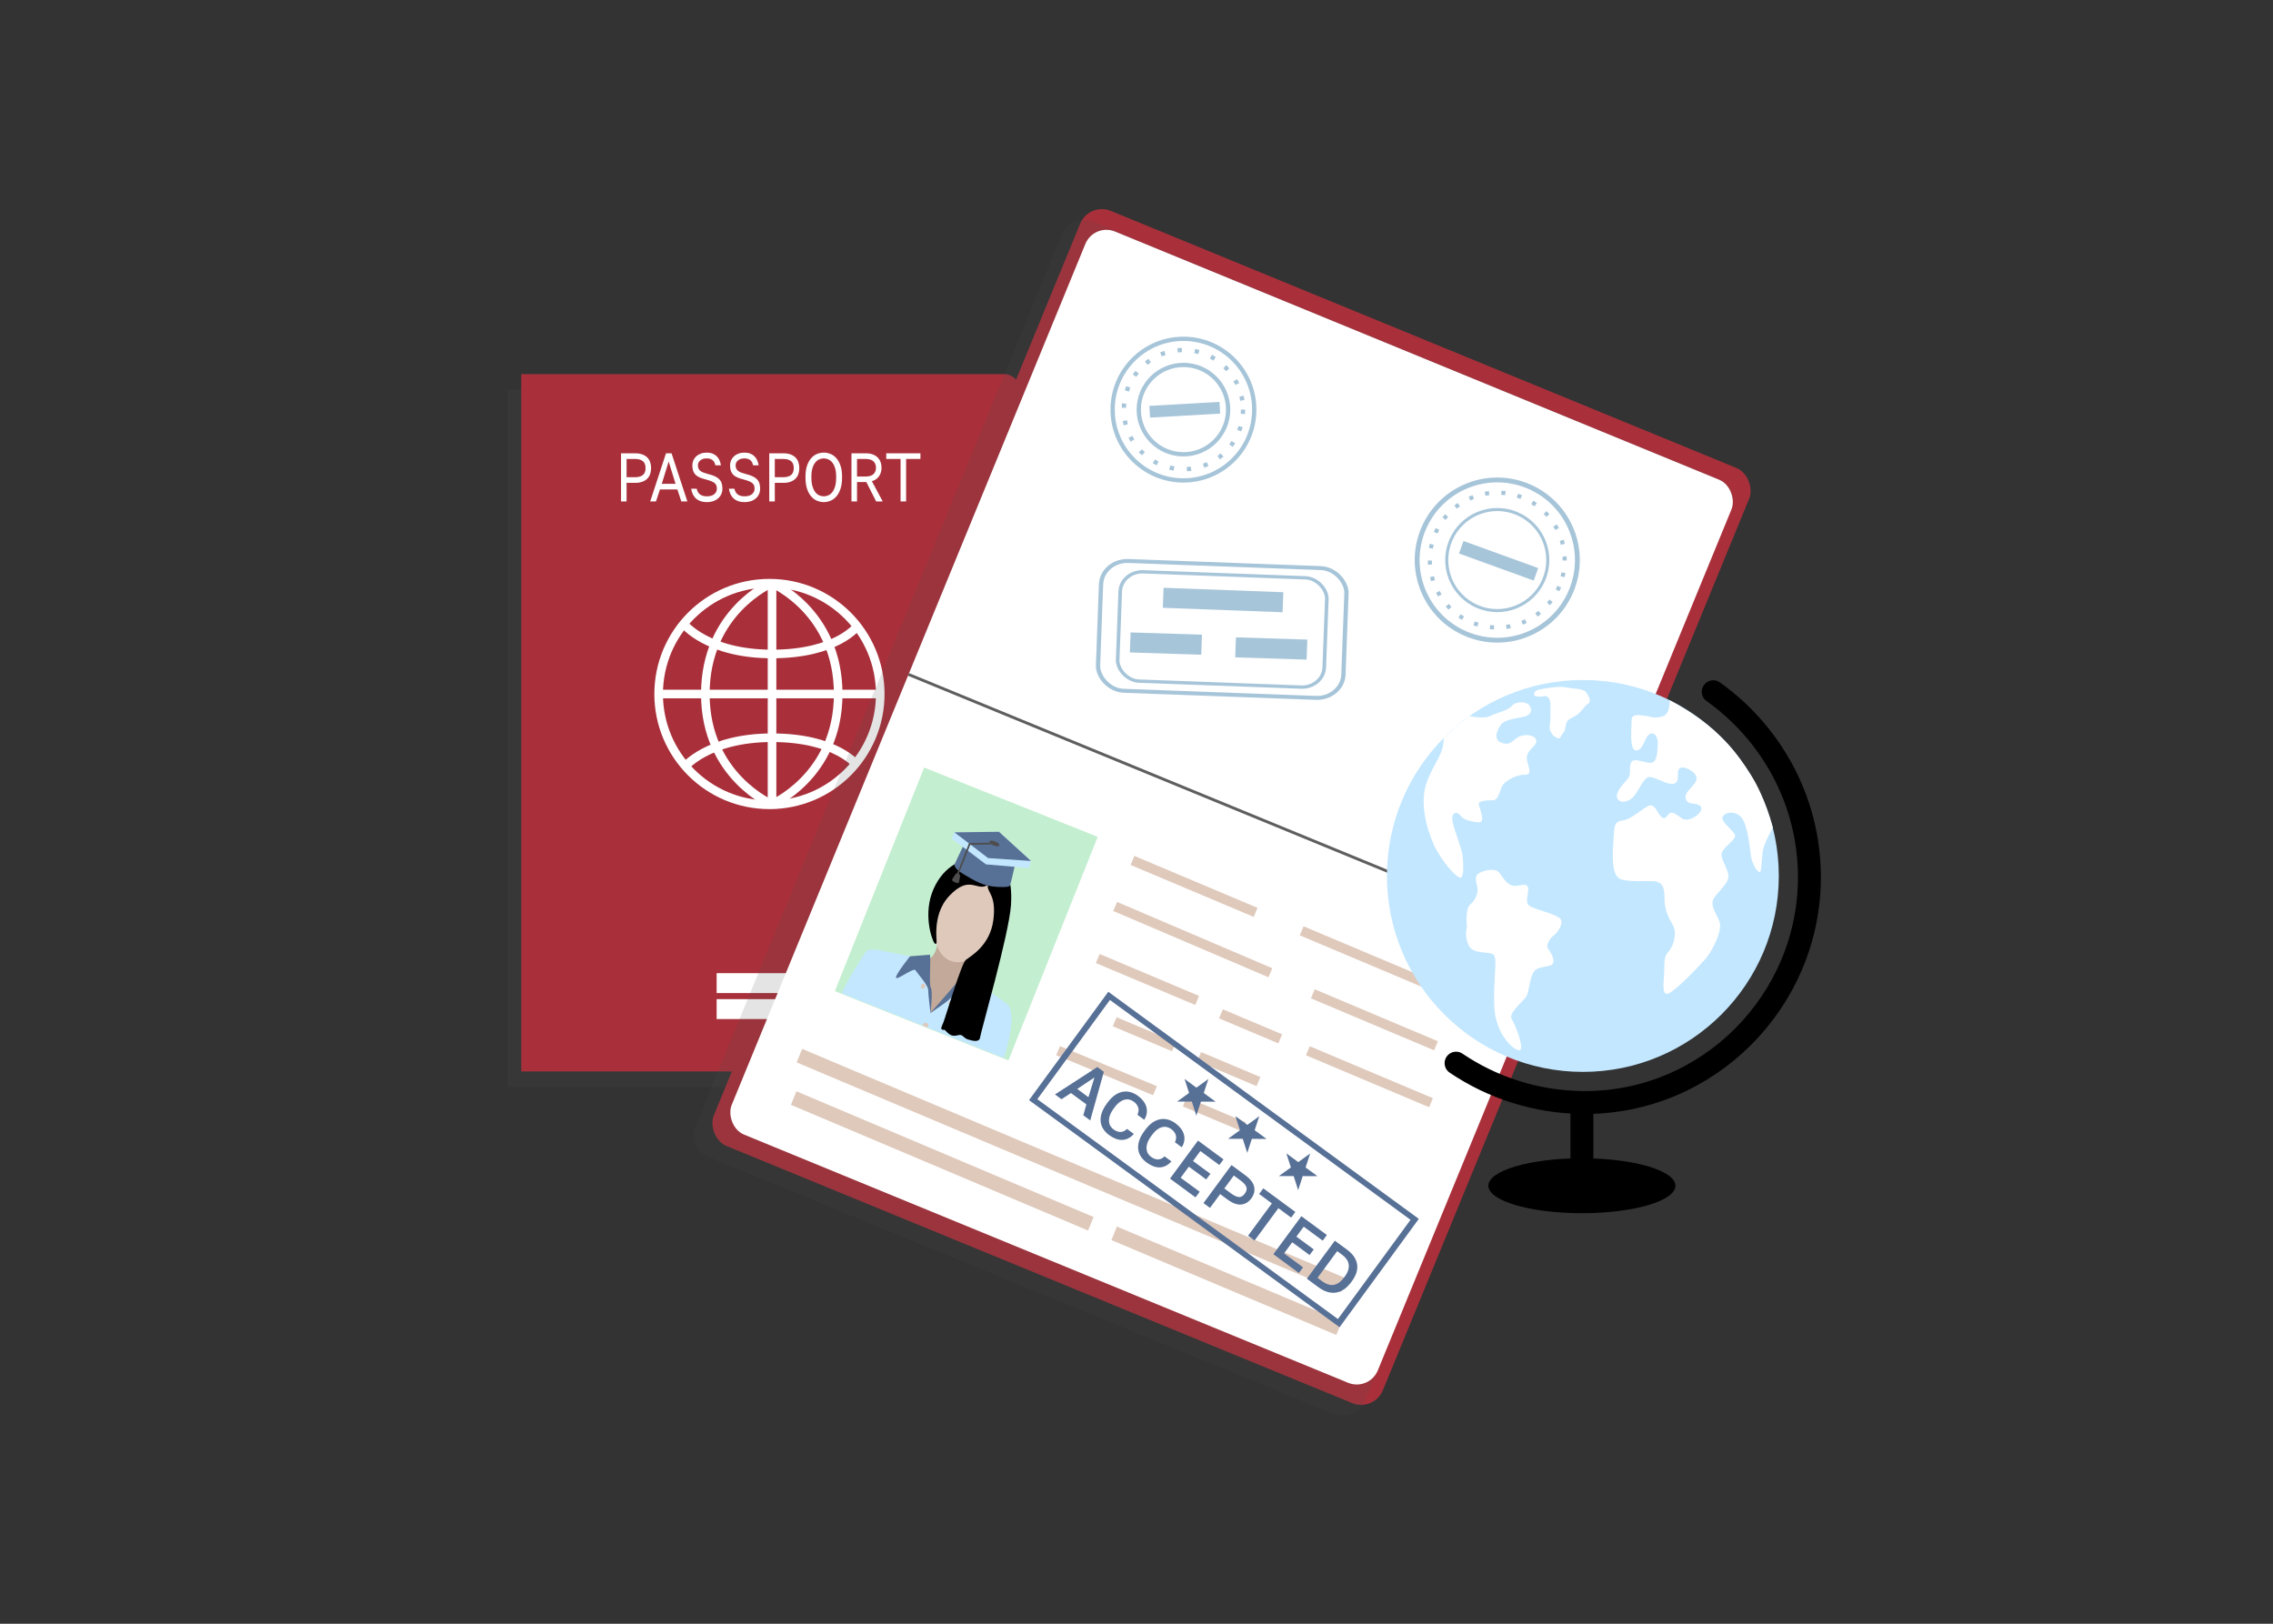 <?xml version="1.0" encoding="UTF-8"?> <svg xmlns="http://www.w3.org/2000/svg" xmlns:xlink="http://www.w3.org/1999/xlink" xmlns:xodm="http://www.corel.com/coreldraw/odm/2003" xml:space="preserve" width="280mm" height="200mm" version="1.1" style="shape-rendering:geometricPrecision; text-rendering:geometricPrecision; image-rendering:optimizeQuality; fill-rule:evenodd; clip-rule:evenodd" viewBox="0 0 28000 20000"><rect x="0" y="0" width="28000" height="20000" fill="#333333" stroke="none"/> <defs> <style type="text/css"> .str6 {stroke:black;stroke-width:282.22;stroke-miterlimit:22.926} .str0 {stroke:white;stroke-width:105.83;stroke-miterlimit:22.926} .str4 {stroke:#577096;stroke-width:70.56;stroke-miterlimit:22.926} .str2 {stroke:#A7C5D9;stroke-width:52.92;stroke-miterlimit:22.926} .str1 {stroke:#5E5E5E;stroke-width:35.28;stroke-miterlimit:22.926} .str7 {stroke:black;stroke-width:20;stroke-miterlimit:22.926} .str5 {stroke:black;stroke-width:282.22;stroke-linecap:round;stroke-miterlimit:22.926} .str3 {stroke:#A7C5D9;stroke-width:52.92;stroke-miterlimit:22.926;stroke-dasharray:52.92 158.76} .fil3 {fill:none} .fil12 {fill:black} .fil16 {fill:#4D4D4D} .fil8 {fill:#577096} .fil6 {fill:#A7C5D9} .fil1 {fill:#A9303B} .fil14 {fill:#C2A999} .fil11 {fill:#C3E7FF} .fil10 {fill:#C3EED0} .fil7 {fill:#DFC9BB} .fil15 {fill:#DFC9BB} .fil13 {fill:white} .fil2 {fill:white} .fil9 {fill:#577096;fill-rule:nonzero} .fil5 {fill:white;fill-rule:nonzero} .fil4 {fill:#4D4D4D;fill-opacity:0.149} .fil0 {fill:#4D4D4D;fill-opacity:0.169} </style> </defs> <g id="Слой_x0020_1">  <path class="fil0" d="M6255 4798.95l5946.05 0c110,0 199.99,89.99 199.99,199.99l0 8189.52c0,110 -89.99,199.99 -199.99,199.99l-5946.05 0 0 -8589.5z"></path> <rect class="fil1" transform="matrix(1.341 0.551 -0.551 1.341 13415.8 2487.49)" width="6146.04" height="8589.5" rx="200" ry="200"></rect> <path class="fil1" d="M6421.31 4608.13l5946.05 0c110,0 199.99,89.99 199.99,199.99l0 8189.52c0,110 -89.99,199.99 -199.99,199.99l-5946.05 0 0 -8589.5z"></path> <rect class="fil2" x="8827.91" y="11986.76" width="2081.8" height="245.15"></rect> <rect class="fil2" x="8827.91" y="12306.76" width="2081.8" height="245.15"></rect> <g id="_78802213520"> <circle class="fil3 str0" cx="9478.47" cy="8548.16" r="1364.84"></circle> <line class="fil3 str0" x1="9510.37" y1="7183.69" x2="9510.37" y2="9913"></line> <line class="fil3 str0" x1="8145.72" y1="8548.34" x2="10875.03" y2="8548.34"></line> <path class="fil3 str0" d="M8422.03 7683.96c0,0 289.85,371.11 1088.34,371.11 798.49,0 1048.43,-341.08 1048.43,-341.08"></path> <path class="fil3 str0" d="M8422.03 9458.04c0,0 289.85,-371.11 1088.34,-371.11 798.49,0 1048.43,341.08 1048.43,341.08"></path> <path class="fil3 str0" d="M9495.03 9912.9c0,0 830.25,-346.76 830.25,-1364.56 0,-1017.8 -814.91,-1364.65 -814.91,-1364.65"></path> <path class="fil3 str0" d="M9518.88 9912.9c0,0 -830.25,-346.76 -830.25,-1364.56 0,-1017.8 814.91,-1364.65 814.91,-1364.65"></path> </g> <path class="fil4" d="M13461.14 2728.45l7707.23 3167.85c147.55,60.64 218.63,230.97 158,378.5l-4514.95 10984.65c-60.64,147.55 -230.96,218.65 -378.5,158.01l-7707.24 -3167.85c-147.53,-60.64 -218.63,-230.97 -157.99,-378.52l4514.95 -10984.65c60.63,-147.53 230.97,-218.63 378.5,-157.99z"></path> <rect class="fil2" transform="matrix(1.295 0.532 -0.532 1.295 13476.5 2745.49)" width="6146.04" height="8589.5" rx="200" ry="200"></rect> <line class="fil3 str1" x1="11190.74" y1="8306.71" x2="19149.17" y2="11577.8"></line> <path class="fil5" d="M7650.34 5583.41l174.23 0c33.39,0 62.44,4.52 87.12,13.55 24.68,9.03 45.13,21.59 61.34,37.67 16.22,16.09 28.2,35.28 35.94,57.58 7.74,22.29 11.62,46.71 11.62,73.24 0,26.52 -3.88,50.94 -11.62,73.23 -7.74,22.3 -19.72,41.49 -35.94,57.58 -16.21,16.08 -36.66,28.64 -61.34,37.67 -24.68,9.03 -53.73,13.55 -87.12,13.55l-105.99 0 0 228.6 -68.24 0 0 -592.67zm170.6 294.64c24.2,0 44.65,-2.68 61.35,-8.04 16.69,-5.36 30.25,-12.84 40.65,-22.44 10.41,-9.59 17.91,-21.45 22.51,-35.56 4.6,-14.11 6.89,-29.63 6.89,-46.56 0,-16.94 -2.29,-32.46 -6.89,-46.57 -4.6,-14.11 -12.1,-25.97 -22.51,-35.56 -10.4,-9.6 -23.96,-17.08 -40.65,-22.44 -16.7,-5.36 -37.15,-8.04 -61.35,-8.04l-102.36 0 0 225.21 102.36 0z"></path> <path id="_1" class="fil5" d="M8344.38 6028.76l-214.9 0 -48.63 147.32 -71.15 0 194.56 -592.67 68.25 0 194.56 592.67 -74.05 0 -48.64 -147.32zm-192.39 -69.43l169.88 0 -84.94 -274.32 -84.94 274.32z"></path> <path id="_2" class="fil5" d="M8706.64 6184.55c-30.5,0 -57.11,-4.24 -79.86,-12.7 -22.75,-8.47 -41.86,-20.18 -57.35,-35.14 -15.49,-14.96 -27.71,-32.46 -36.66,-52.49 -8.96,-20.04 -15.13,-41.63 -18.51,-64.77l68.23 0c2.43,12.98 6.54,25.26 12.35,36.83 5.81,11.57 13.67,21.59 23.59,30.05 9.93,8.47 22.15,15.1 36.66,19.9 14.52,4.8 31.7,7.2 51.55,7.2 40.66,0 71.51,-9.03 92.56,-27.1 21.06,-18.06 31.58,-40.35 31.58,-66.88 0,-16.37 -2.3,-30.2 -6.9,-41.49 -4.59,-11.29 -12.34,-21.17 -23.22,-29.63 -10.89,-8.47 -25.17,-16.09 -42.84,-22.86 -17.67,-6.78 -39.33,-13.55 -64.97,-20.32 -28.56,-7.34 -53.12,-15.39 -73.69,-24.13 -20.57,-8.75 -37.51,-19.76 -50.82,-33.02 -13.31,-13.27 -23.23,-29.21 -29.77,-47.84 -6.53,-18.63 -9.8,-41.49 -9.8,-68.58 0,-22.02 4.12,-42.48 12.34,-61.39 8.23,-18.9 19.97,-35.41 35.22,-49.53 15.24,-14.11 33.88,-25.25 55.9,-33.44 22.02,-8.18 46.82,-12.28 74.41,-12.28 27.1,0 50.82,4.1 71.15,12.28 20.32,8.19 37.62,19.33 51.9,33.44 14.28,14.12 25.53,30.63 33.77,49.53 8.22,18.91 14.02,39.37 17.42,61.39l-68.25 0c-2.41,-11.86 -6.05,-23 -10.89,-33.45 -4.84,-10.44 -11.49,-19.47 -19.97,-27.09 -8.46,-7.62 -18.87,-13.69 -31.21,-18.2 -12.34,-4.52 -26.98,-6.78 -43.92,-6.78 -34.85,0 -61.83,8.33 -80.95,24.98 -19.11,16.65 -28.67,36.83 -28.67,60.54 0,15.24 2.42,28.36 7.25,39.37 4.85,11.01 12.35,20.6 22.51,28.79 10.16,8.18 23.11,15.24 38.84,21.16 15.73,5.93 34.48,11.71 56.26,17.36 31.46,7.9 58.45,16.79 80.95,26.67 22.5,9.88 40.9,21.87 55.18,35.98 14.28,14.11 24.68,30.76 31.21,49.96 6.54,19.19 9.8,42.05 9.8,68.58 0,23.14 -4.35,44.73 -13.07,64.77 -8.71,20.03 -21.29,37.53 -37.74,52.49 -16.46,14.96 -36.55,26.67 -60.26,35.14 -23.72,8.46 -50.82,12.7 -81.31,12.7z"></path> <path id="_3" class="fil5" d="M9171.26 6184.55c-30.49,0 -57.1,-4.24 -79.85,-12.7 -22.75,-8.47 -41.86,-20.18 -57.36,-35.14 -15.48,-14.96 -27.7,-32.46 -36.65,-52.49 -8.96,-20.04 -15.13,-41.63 -18.51,-64.77l68.23 0c2.43,12.98 6.54,25.26 12.35,36.83 5.8,11.57 13.67,21.59 23.59,30.05 9.93,8.47 22.15,15.1 36.66,19.9 14.52,4.8 31.7,7.2 51.54,7.2 40.66,0 71.51,-9.03 92.57,-27.1 21.05,-18.06 31.58,-40.35 31.58,-66.88 0,-16.37 -2.3,-30.2 -6.9,-41.49 -4.59,-11.29 -12.34,-21.17 -23.23,-29.63 -10.89,-8.47 -25.16,-16.09 -42.84,-22.86 -17.66,-6.78 -39.32,-13.55 -64.96,-20.32 -28.56,-7.34 -53.12,-15.39 -73.69,-24.13 -20.57,-8.75 -37.51,-19.76 -50.83,-33.02 -13.3,-13.27 -23.22,-29.21 -29.76,-47.84 -6.53,-18.63 -9.8,-41.49 -9.8,-68.58 0,-22.02 4.12,-42.48 12.34,-61.39 8.23,-18.9 19.97,-35.41 35.22,-49.53 15.24,-14.11 33.87,-25.25 55.89,-33.44 22.02,-8.18 46.83,-12.28 74.41,-12.28 27.11,0 50.82,4.1 71.15,12.28 20.33,8.19 37.63,19.33 51.91,33.44 14.28,14.12 25.53,30.63 33.76,49.53 8.23,18.91 14.03,39.37 17.43,61.39l-68.25 0c-2.42,-11.86 -6.05,-23 -10.89,-33.45 -4.84,-10.44 -11.5,-19.47 -19.97,-27.09 -8.46,-7.62 -18.87,-13.69 -31.21,-18.2 -12.35,-4.52 -26.98,-6.78 -43.93,-6.78 -34.84,0 -61.82,8.33 -80.94,24.98 -19.11,16.65 -28.67,36.83 -28.67,60.54 0,15.24 2.41,28.36 7.25,39.37 4.85,11.01 12.35,20.6 22.51,28.79 10.16,8.18 23.11,15.24 38.84,21.16 15.73,5.93 34.48,11.71 56.26,17.36 31.46,7.9 58.44,16.79 80.95,26.67 22.5,9.88 40.89,21.87 55.18,35.98 14.27,14.11 24.68,30.76 31.21,49.96 6.53,19.19 9.8,42.05 9.8,68.58 0,23.14 -4.36,44.73 -13.07,64.77 -8.71,20.03 -21.29,37.53 -37.74,52.49 -16.47,14.96 -36.55,26.67 -60.26,35.14 -23.72,8.46 -50.83,12.7 -81.32,12.7z"></path> <path id="_4" class="fil5" d="M9476.18 5583.41l174.24 0c33.39,0 62.43,4.52 87.11,13.55 24.68,9.03 45.13,21.59 61.35,37.67 16.21,16.09 28.19,35.28 35.93,57.58 7.74,22.29 11.62,46.71 11.62,73.24 0,26.52 -3.88,50.94 -11.62,73.23 -7.74,22.3 -19.72,41.49 -35.93,57.58 -16.22,16.08 -36.67,28.64 -61.35,37.67 -24.68,9.03 -53.72,13.55 -87.11,13.55l-106 0 0 228.6 -68.24 0 0 -592.67zm170.6 294.64c24.21,0 44.65,-2.68 61.35,-8.04 16.7,-5.36 30.25,-12.84 40.65,-22.44 10.41,-9.59 17.92,-21.45 22.51,-35.56 4.6,-14.11 6.9,-29.63 6.9,-46.56 0,-16.94 -2.3,-32.46 -6.9,-46.57 -4.59,-14.11 -12.1,-25.97 -22.51,-35.56 -10.4,-9.6 -23.95,-17.08 -40.65,-22.44 -16.7,-5.36 -37.14,-8.04 -61.35,-8.04l-102.36 0 0 225.21 102.36 0z"></path> <path id="_5" class="fil5" d="M10147.71 6184.55c-29.04,0 -57.11,-5.79 -84.22,-17.36 -27.09,-11.57 -51.05,-29.49 -71.87,-53.76 -20.81,-24.27 -37.5,-55.32 -50.09,-93.14 -12.58,-37.82 -18.87,-83.25 -18.87,-136.31l0 -16.93c0,-50.8 6.29,-94.55 18.87,-131.24 12.59,-36.69 29.28,-67.03 50.09,-91.02 20.82,-23.98 44.78,-41.62 71.87,-52.91 27.11,-11.29 55.18,-16.94 84.22,-16.94 29.04,0 57.11,5.65 84.21,16.94 27.11,11.29 51.06,28.93 71.88,52.91 20.81,23.99 37.51,54.33 50.09,91.02 12.58,36.69 18.88,80.44 18.88,131.24l0 16.93c0,53.06 -6.3,98.49 -18.88,136.31 -12.58,37.82 -29.28,68.87 -50.09,93.14 -20.82,24.27 -44.77,42.19 -71.88,53.76 -27.1,11.57 -55.17,17.36 -84.21,17.36zm0 -71.12c19.84,0 38.97,-4.24 57.35,-12.7 18.39,-8.47 34.61,-21.88 48.64,-40.22 14.04,-18.34 25.29,-42.05 33.76,-71.12 8.47,-29.07 12.71,-64.21 12.71,-105.41l0 -16.93c0,-38.95 -4.24,-72.39 -12.71,-100.33 -8.47,-27.95 -19.72,-50.81 -33.76,-68.59 -14.03,-17.78 -30.25,-30.9 -48.64,-39.37 -18.38,-8.46 -37.51,-12.7 -57.35,-12.7 -19.84,0 -38.96,4.24 -57.35,12.7 -18.39,8.47 -34.61,21.59 -48.65,39.37 -14.02,17.78 -25.28,40.64 -33.75,68.59 -8.47,27.94 -12.7,61.38 -12.7,100.33l0 16.93c0,41.2 4.23,76.34 12.7,105.41 8.47,29.07 19.73,52.78 33.75,71.12 14.04,18.34 30.26,31.75 48.65,40.22 18.39,8.46 37.51,12.7 57.35,12.7z"></path> <path id="_6" class="fil5" d="M10488.93 5583.41l177.86 0c31.94,0 59.89,4.52 83.85,13.55 23.96,9.03 43.93,21.45 59.89,37.25 15.98,15.81 28.08,34.57 36.31,56.3 8.22,21.74 12.34,45.3 12.34,70.7 0,39.51 -10.05,74.09 -30.14,103.72 -20.08,29.63 -49.72,50.38 -88.93,62.23l133.58 248.92 -80.58 0 -121.24 -238.76 -114.71 0 0 238.76 -68.23 0 0 -592.67zm170.6 286.18c46.95,0 80.58,-10.02 100.91,-30.06 20.33,-20.04 30.49,-46.14 30.49,-78.32 0,-32.17 -10.16,-58.28 -30.49,-78.32 -20.33,-20.03 -53.96,-30.05 -100.91,-30.05l-102.37 0 0 216.75 102.37 0z"></path> <polygon id="_7" class="fil5" points="11093.66,5652.84 10917.25,5652.84 10917.25,5583.41 11338.32,5583.41 11338.32,5652.84 11161.91,5652.84 11161.91,6176.08 11093.66,6176.08 "></polygon> <rect class="fil3 str2" transform="matrix(0.999 0.037 -0.034 0.919 13574.3 6897.59)" width="3026.06" height="1739.5" rx="326.21" ry="326.21"></rect> <rect class="fil3 str2" transform="matrix(0.841 0.031 -0.029 0.774 13809 7033.05)" width="3026.06" height="1739.5" rx="326.21" ry="326.21"></rect> <polygon class="fil6" points="14333.31,7239.85 15808.75,7294.67 15799.58,7541.34 14324.14,7486.52 "></polygon> <polygon class="fil6" points="13927.08,7789.82 14806.72,7817.56 14797.55,8064.23 13917.91,8036.49 "></polygon> <polygon class="fil6" points="15224.93,7850.23 16104.57,7877.97 16095.4,8124.64 15215.76,8096.9 "></polygon> <polygon class="fil6" points="14158.56,4999.26 15022.62,4950.01 15030.86,5094.46 14166.8,5143.72 "></polygon> <circle class="fil3 str2" cx="14578.21" cy="5045.43" r="872.24"></circle> <circle class="fil3 str2" cx="14578.21" cy="5045.43" r="550.35"></circle> <circle class="fil3 str3" cx="14578.21" cy="5045.43" r="734.05"></circle> <polygon class="fil6" points="18028.08,6663.59 18948.85,6997.11 18893.09,7151.04 17972.31,6817.53 "></polygon> <circle class="fil3 str2" transform="matrix(1.04 0.445 -0.445 1.04 18444.1 6898.48)" r="872.24"></circle> <circle class="fil3 str2" transform="matrix(0.656 0.281 -0.281 0.656 18444.1 6898.48)" r="872.24"></circle> <circle class="fil3 str3" transform="matrix(0.875 0.375 -0.375 0.875 18444.1 6898.48)" r="872.24"></circle> <polygon class="fil7" points="9881.3,12919.19 16585.49,15747.27 16517.65,15913.91 9813.47,13085.82 "></polygon> <polygon class="fil7" points="9810.88,13441.83 13471.29,14990.11 13403.44,15156.75 9743.05,13608.46 "></polygon> <polygon class="fil7" points="13758.59,15107.54 16529.32,16276.34 16461.47,16442.98 13690.76,15274.17 "></polygon> <polygon class="fil7" points="13973.81,10542.42 15490.84,11182.36 15443.69,11293.61 13926.67,10653.67 "></polygon> <polygon class="fil7" points="16058.05,11409.27 17575.08,12049.21 17527.93,12160.46 16010.91,11520.52 "></polygon> <polygon class="fil7" points="16195.86,12185.61 17712.89,12825.55 17665.74,12936.8 16148.72,12296.86 "></polygon> <polygon class="fil7" points="16134.28,12886.67 17651.31,13526.61 17604.16,13637.86 16087.14,12997.92 "></polygon> <polygon class="fil7" points="13546.28,11750.54 14770.83,12267.1 14723.68,12378.35 13499.14,11861.79 "></polygon> <polygon class="fil7" points="13760.76,11109.52 15672.64,11925.87 15625.49,12037.12 13713.62,11220.77 "></polygon> <polygon class="fil7" points="15063.78,12431.99 15794.12,12740.08 15746.97,12851.33 15016.64,12543.24 "></polygon> <polygon class="fil7" points="13754.93,12529.48 14485.27,12837.57 14438.12,12948.82 13707.79,12640.73 "></polygon> <polygon class="fil7" points="14795.67,12958.45 15526.01,13266.54 15478.86,13377.79 14748.53,13069.7 "></polygon> <polygon class="fil7" points="14617.75,13516.59 15348.09,13824.68 15300.94,13935.93 14570.61,13627.84 "></polygon> <polygon class="fil7" points="13057.86,12885.33 14251.29,13378.66 14204.14,13489.91 13010.72,12996.58 "></polygon> <g id="_78802267376"> <rect class="fil3 str4" transform="matrix(0.867 0.634 -0.583 0.797 13662.5 12266.3)" width="4341.51" height="1604.18"></rect> <polygon class="fil8" points="14885.42,13290.1 14828.35,13462.77 14975.34,13569.85 14793.49,13568.92 14737.08,13741.8 14681.76,13568.57 14499.91,13568.35 14647.57,13462.21 14591.58,13289.18 14738.17,13396.81 "></polygon> <polygon class="fil8" points="15512.58,13748.78 15455.51,13921.45 15602.5,14028.53 15420.65,14027.6 15364.24,14200.48 15308.93,14027.25 15127.07,14027.03 15274.73,13920.89 15218.74,13747.86 15365.33,13855.49 "></polygon> <polygon class="fil8" points="16139.76,14207.47 16082.68,14380.13 16229.67,14487.22 16047.82,14486.29 15991.41,14659.17 15936.1,14485.94 15754.25,14485.72 15901.9,14379.58 15845.92,14206.55 15992.51,14314.18 "></polygon> <path class="fil9" d="M13382.6 13603.26l-189.85 -139.97 -117.04 76.17 -80.21 -59.06 522.09 -337.56 80.22 59.07 -167.68 598.56 -85.6 -62.96 38.07 -134.25zm-112.61 -190.37l137.8 101.46 73.97 -243.2 -211.77 141.74z"></path> <path id="_1_0" class="fil9" d="M13662.99 13981.2c-28.99,-21.26 -52.58,-45.55 -70.62,-72.74 -18.18,-27.04 -29.44,-56.97 -33.49,-89.64 -4.19,-32.68 -0.34,-67.82 11.26,-105.69 11.75,-37.75 33.19,-77.95 64.46,-120.2l9.87 -13.39c29.87,-40.6 60.97,-71.64 93.15,-92.99 32.17,-21.21 64.46,-34.53 96.72,-39.55 32.25,-5.15 64.08,-2.98 95.47,6.25 31.24,9.37 60.95,24.27 88.98,44.98 25.95,19.04 47.61,40.01 65.12,62.89 17.5,22.9 29.88,47.02 37,72.22 7.25,25.22 8.97,51.38 5.29,78.21 -3.55,26.84 -13.87,54.07 -30.71,81.56l-84.22 -62c15.47,-33.16 18.61,-63.31 9.56,-90.6 -9.19,-27.3 -27.24,-51.03 -54.45,-71.03 -14.77,-10.84 -31.21,-18.79 -49.46,-23.96 -18.11,-5.18 -37.48,-5.8 -58.11,-1.71 -20.5,4.09 -41.7,13.84 -63.76,29.28 -21.91,15.43 -44.13,38.2 -66.36,68.43l-9.87 13.4c-23.63,32.03 -39.64,61.45 -48.03,88.27 -8.38,26.69 -11.5,50.9 -9.49,72.34 2.14,21.47 8.18,40.03 18.37,55.7 10.05,15.67 22.05,28.58 35.86,38.72 32.03,23.63 62.44,34.52 90.95,32.67 28.52,-1.98 54.16,-14.49 76.66,-37.68l84.21 62.13c-23.05,25.67 -47.05,44.42 -72.27,56.1 -25.09,11.82 -50.57,17.56 -76.31,17.61 -25.74,-0.08 -51.88,-5.42 -78.14,-15.74 -26.4,-10.47 -52.24,-25.09 -77.64,-43.84z"></path> <path id="_2_1" class="fil9" d="M14125.44 14319.41c-28.99,-21.26 -52.58,-45.55 -70.62,-72.73 -18.18,-27.05 -29.44,-56.97 -33.49,-89.65 -4.19,-32.67 -0.34,-67.82 11.26,-105.69 11.75,-37.74 33.19,-77.95 64.46,-120.2l9.86 -13.38c29.88,-40.6 60.98,-71.64 93.16,-92.99 32.17,-21.21 64.45,-34.53 96.72,-39.55 32.25,-5.16 64.07,-2.98 95.47,6.25 31.24,9.37 60.94,24.27 88.97,44.98 25.96,19.03 47.62,40 65.13,62.89 17.49,22.89 29.87,47.01 37,72.22 7.25,25.21 8.97,51.37 5.29,78.21 -3.55,26.84 -13.87,54.06 -30.71,81.55l-84.22 -61.99c15.47,-33.16 18.6,-63.32 9.56,-90.61 -9.19,-27.3 -27.24,-51.02 -54.45,-71.03 -14.77,-10.84 -31.21,-18.78 -49.46,-23.96 -18.11,-5.17 -37.48,-5.79 -58.11,-1.7 -20.5,4.09 -41.71,13.84 -63.76,29.28 -21.91,15.43 -44.13,38.19 -66.36,68.43l-9.88 13.39c-23.62,32.03 -39.63,61.46 -48.02,88.28 -8.38,26.69 -11.5,50.89 -9.49,72.34 2.14,21.46 8.17,40.03 18.37,55.7 10.05,15.66 22.05,28.58 35.85,38.72 32.03,23.62 62.45,34.52 90.96,32.66 28.52,-1.97 54.16,-14.49 76.65,-37.67l84.22 62.12c-23.05,25.68 -47.06,44.42 -72.28,56.11 -25.08,11.82 -50.56,17.55 -76.31,17.6 -25.73,-0.07 -51.87,-5.41 -78.13,-15.74 -26.4,-10.46 -52.24,-25.08 -77.64,-43.84z"></path> <polygon id="_3_2" class="fil9" points="14757.53,14048.98 15071.77,14280.52 15020.49,14350.1 14786.46,14177.77 14696.12,14300.38 14910.13,14457.98 14858.85,14527.57 14644.98,14369.96 14544.21,14506.65 14778.25,14678.98 14726.96,14748.57 14412.72,14517.03 "></polygon> <path id="_4_3" class="fil9" d="M15169.98 14350.7l170.52 125.5c62.82,46.28 99.21,94 109.15,143.03 10.09,48.88 -1.68,96.17 -35.18,141.6 -33.5,45.42 -75.09,70.62 -124.92,75.58 -49.7,5.1 -105.95,-15.7 -168.78,-61.98l-90.29 -66.43 -125.09 169.82 -80.22 -59.06 344.81 -468.06zm-4.69 349.28c20.99,15.43 39.77,26.7 56.49,33.95 16.73,7.11 31.79,10.62 44.95,10.39 13.28,-0.25 25.33,-4.09 36.29,-11.38 10.96,-7.44 21.37,-17.79 31.23,-31.18 9.87,-13.4 16.56,-26.25 20.19,-38.69 3.64,-12.44 3.82,-25.17 0.27,-38.05 -3.57,-12.88 -11.27,-26.33 -23.13,-40.21 -11.72,-13.87 -28.14,-28.46 -49.13,-43.88l-83.53 -61.57 -117.16 159.05 83.53 61.57z"></path> <polygon id="_5_4" class="fil9" points="15667.74,14822.37 15510.61,14706.6 15561.89,14637.02 15956.36,14927.63 15905.08,14997.22 15747.95,14881.45 15454.43,15279.91 15374.2,15220.84 "></polygon> <polygon id="_6_5" class="fil9" points="16030.94,14980.3 16345.18,15211.84 16293.89,15281.42 16059.87,15109.09 15969.53,15231.69 16183.54,15389.3 16132.25,15458.88 15918.39,15301.28 15817.62,15437.96 16051.65,15610.3 16000.36,15679.89 15686.12,15448.35 "></polygon> <path id="_7_6" class="fil9" d="M16443.25 15281.88l150.49 110.77c70.84,52.25 112.03,111.61 123.44,178.22 11.42,66.6 -9.97,136.84 -64.59,210.84l-9.87 13.39c-27.52,37.42 -57.09,66.66 -88.85,87.74 -31.61,20.93 -64.45,33.84 -98.66,38.71 -34.05,4.74 -69.05,1.58 -105,-9.32 -35.95,-11.05 -71.87,-29.84 -108.04,-56.4l-143.73 -105.9 344.81 -468.05zm-156.43 499.51c22.65,16.67 45.58,29.21 68.8,37.3 23.23,8.1 46.19,10.81 68.9,7.96 22.84,-2.83 45.42,-11.75 67.89,-26.9 22.47,-15.02 44.4,-37.37 66.08,-66.77l9.87 -13.26c20.02,-27.2 33.53,-53.45 40.38,-78.61 6.86,-25.17 8.46,-48.83 4.65,-70.85 -3.66,-22.01 -12.45,-42.52 -26.24,-61.52 -13.77,-19.15 -30.88,-36.22 -51.45,-51.36l-63.51 -46.85 -242.25 328.89 56.88 41.97z"></path> </g> <rect class="fil10" transform="matrix(0.984 0.393 -0.385 0.964 11384.5 9454.01)" width="2172.33" height="2856.94"></rect> <circle class="fil11" cx="19498.67" cy="10789.14" r="2413.6"></circle> <path class="fil3 str5" d="M21104.56 8520.25c710.99,506.46 1179.36,1334.1 1184.72,2268.89 8.79,1533.2 -1245.02,2805.22 -2790.61,2790.61 -579.24,-5.47 -1116.62,-183.55 -1562.03,-484.73"></path> <ellipse class="fil12" cx="19486.72" cy="14604.98" rx="1152.32" ry="338.35"></ellipse> <line class="fil3 str6" x1="19486.72" y1="13579.46" x2="19486.72" y2="14490.07"></line> <path class="fil13" d="M18995.33 8580.18c0,0 -86.2,6.07 -94.7,-18.21 -8.5,-24.27 3.65,-55.86 58.28,-67.99 54.62,-12.13 252.5,-47.32 330.18,-27.9 77.69,19.41 219.72,9.69 253.7,65.54 33.99,55.84 63.13,110.47 20.65,135.96 -42.49,25.49 -80.12,95.91 -134.75,135.96 -54.63,40.06 -105.61,47.35 -126.25,87.4 -20.64,40.05 -17.01,112.89 -47.35,138.38 -30.34,25.49 -25.47,83.75 -74.04,60.7 -48.56,-23.06 -53.41,-35.19 -81.33,-82.54 -27.92,-47.35 6.06,-109.24 -1.22,-186.94 -7.28,-77.7 37.64,-282.84 -103.17,-240.36z"></path> <path class="fil13" d="M20566.76 8624.14c0,0 16.44,182.57 -101.7,204.98 -118.14,22.41 -128.74,-5.21 -205.18,-13.7 -76.44,-8.48 -163.5,-27.59 -161.37,61.58 2.13,89.17 -31.84,354.56 53.08,365.18 84.93,10.63 104.05,-146.49 159.24,-193.2 55.2,-46.71 116.78,16.98 110.41,110.41 -6.37,93.42 2.12,252.65 -110.41,235.67 -112.53,-16.98 -197.45,-65.82 -222.93,8.49 -25.48,74.32 16.99,133.76 -46.71,201.7 -63.71,67.95 -146.5,169.87 -118.9,227.19 27.6,57.32 104.05,57.31 178.35,2.11 74.3,-55.19 136.58,-257.11 214.44,-263.27 77.85,-6.16 220.82,104.03 305.74,80.68 84.93,-23.35 21.22,-144.36 67.93,-186.83 46.72,-42.47 188.98,33.96 208.09,101.91 19.1,67.94 -65.82,125.27 -112.54,191.08 -46.71,65.82 -12.75,133.77 55.2,138.01 67.95,4.24 140.13,23.35 112.53,89.17 -27.6,65.82 -169.84,148.62 -239.91,91.3 -70.08,-57.33 -129.51,-89.16 -159.25,-46.7 -29.73,42.45 -57.32,74.31 -104.03,12.74 -46.71,-61.58 -73.42,-150 -146.5,-114.66 -73.09,35.34 -210.2,165.61 -316.36,178.35 -106.16,12.74 -99.79,78.54 -110.4,239.91 -10.61,161.37 -27.59,422.52 74.31,475.6 101.91,53.08 388.53,19.12 450.11,36.1 61.58,16.98 106.15,46.7 104.04,199.57 -2.12,152.87 53.08,248.42 106.16,343.96 53.08,95.54 0.01,261.14 -55.2,318.47 -55.21,57.34 -53.08,121.03 -53.08,225.06 0,104.04 -38.21,297.25 31.85,297.25 70.06,0 382.17,-324.85 473.47,-428.89 91.29,-104.03 210.19,-352.45 176.22,-454.36 -33.97,-101.91 -97.68,-167.72 -87.05,-252.65 10.62,-84.93 214.45,-222.95 195.34,-326.98 -19.11,-104.04 -82.8,-174.11 -84.93,-254.78 -2.12,-80.67 201.7,-186.85 161.36,-250.54 -40.34,-63.69 -144.38,-135.88 -150.75,-195.33 -6.37,-59.45 140.14,-112.54 229.31,-14.86 89.16,97.68 106.14,388.53 123.14,486.21 16.99,97.67 74.3,182.6 104.03,193.21 29.73,10.61 23.36,-159.25 42.47,-265.4 19.11,-106.15 122.38,-282.19 122.38,-282.19 0,0 -97.9,-379.33 -268.76,-646.23 -170.86,-266.89 -388.09,-593.87 -1003.24,-925.32z"></path> <path class="fil13" d="M18070.5 11422.36c0,0 -23.35,-226.58 37.39,-277.98 60.73,-51.39 86.43,-112.13 93.44,-172.86 7,-60.73 -51.4,-154.17 2.33,-203.23 53.73,-49.06 214.91,-81.76 263.97,-21.03 49.06,60.74 84.08,135.48 156.5,158.84 72.43,23.36 170.53,-42.04 196.23,16.36 25.7,58.4 -46.71,184.54 18.69,233.6 65.41,49.06 371.42,107.45 392.44,177.53 21.03,70.09 -56.05,163.53 -102.77,198.57 -46.73,35.03 -88.77,121.45 -56.07,158.84 32.71,37.38 81.77,128.5 56.07,177.54 -25.7,49.05 -175.2,25.7 -228.93,93.44 -53.73,67.74 -63.06,242.94 -93.44,303.68 -30.38,60.73 -233.61,212.57 -184.55,287.32 49.06,74.76 154.18,352.75 102.79,380.77 -51.4,28.02 -306.02,-177.53 -317.7,-544.29 -11.67,-366.76 44.37,-583.98 -9.35,-630.71 -53.72,-46.73 -254.61,4.68 -308.34,-119.13 -53.73,-123.82 -18.7,-217.26 -18.7,-217.26z"></path> <path class="fil13" d="M18101.2 8821.02c0,0 185.94,37.45 257.81,-2.09 71.87,-39.54 213.83,-62.9 264.14,-123.99 50.32,-61.1 179.71,-53.9 212.05,-12.58 32.34,41.33 57.51,125.78 -88.05,150.94 -145.56,25.16 -228.22,46.73 -264.16,100.64 -35.93,53.91 -102.43,183.29 26.96,219.23 129.38,35.93 127.57,-75.49 256.96,-95.25 129.38,-19.76 201.25,55.71 131.18,127.59 -70.08,71.89 -107.82,115 -82.66,201.26 25.16,86.25 53.91,161.73 -35.94,156.34 -89.84,-5.39 -231.81,71.87 -267.75,127.57 -35.93,55.71 -50.3,188.69 -122.19,186.89 -71.88,-1.79 -174.3,7.2 -174.3,43.13 0,35.94 97.02,237.2 -1.81,228.22 -98.82,-8.98 -190.46,-34.16 -219.21,-79.07 -28.76,-44.92 -100.64,-62.89 -104.23,28.75 -3.59,91.64 118.58,362.98 127.57,467.21 9,104.23 17.96,251.59 -25.15,264.16 -43.12,12.57 -233.59,-197.68 -328.84,-404.32 -95.24,-206.65 -177.89,-531.9 -86.25,-776.29 91.64,-244.39 212.25,-342.9 205.86,-538.03 95.81,-91.66 168.32,-154.75 168.32,-154.75l149.69 -115.56z"></path> <g id="_78802257200"> <path class="fil14" d="M11542.7 11648.28c0,0 -8.74,91.12 -78.41,151.3 -69.67,60.19 -70.67,178.95 -70.67,178.95l-4.66 359.91 91.59 198.15 265.39 -284.43c0,0 163.87,-173.23 123.87,-227.42 -40.02,-54.18 48.11,-198.87 127.65,-284.76 79.55,-85.89 -236.79,-131.26 -236.79,-131.26l-217.97 39.56z"></path> <path class="fil15" d="M12087.41 10846.74c183.57,70.46 247.47,348.71 142.77,621.49 -104.7,272.77 -338.4,436.77 -521.96,366.31 -183.55,-70.46 -247.47,-348.71 -142.77,-621.48 104.72,-272.78 338.41,-436.78 521.96,-366.32z"></path> <path class="fil11" d="M11210.55 11778.79c0,0 -230.89,-45.98 -310.27,-61.73 -79.38,-15.74 -184.74,-44.41 -228.55,0.65 -38.87,39.96 -257,401.95 -301.96,516.28l1996.74 796.72c14.27,-43.04 181.62,-559.63 33.05,-668.88 -155.07,-114.02 -306.48,-214.5 -306.48,-214.5l-202.8 -7.82 -288.67 225.3 -139.03 115.69c0,0 34.25,-341.5 -99.8,-448.91 -134.03,-107.44 -152.23,-252.8 -152.23,-252.8z"></path> <path class="fil8" d="M11450.41 11759.97l-239.86 18.82c0,0 -168.56,208.68 -173.12,259.43 -4.55,50.73 218.55,-125.39 239.54,-88.54 21,36.84 156.71,183.82 156.98,244.1 0.26,60.25 28.63,286.72 28.63,286.72 0,0 31.3,-268.74 3.72,-314.42 -27.59,-45.68 9.51,-433.12 -15.89,-406.11z"></path> <path class="fil8" d="M11982.91 11909.84l132.54 216.32c0,0 -14.35,267.87 -44.93,308.62 -30.59,40.76 -78.52,-239.4 -118.77,-226.08 -40.27,13.35 -210.13,49.13 -250.65,93.74 -40.52,44.6 -242.49,176.54 -242.49,176.54 0,0 161.15,-179.5 207.63,-236.15 46.4,-54.65 315.86,-370.07 316.67,-332.99z"></path> <path class="fil15" d="M11382.01 12118.22c13.4,5.15 19.24,22.46 13.01,38.64 -6.2,16.2 -22.12,25.15 -35.53,20 -13.41,-5.15 -19.24,-22.43 -13.02,-38.63 6.22,-16.2 22.13,-25.16 35.54,-20.01z"></path> <path class="fil15" d="M11413.59 12601.46c17.71,6.8 27.42,24.4 21.68,39.32 -2.27,5.92 -6.62,10.52 -12.14,13.51l-52.3 -20.87c-1.81,-5.65 -1.84,-11.64 0.32,-17.25 5.73,-14.93 24.72,-21.51 42.44,-14.71z"></path> <path class="fil15" d="M11715.61 12337.95c14.17,5.44 21.8,19.89 17.03,32.29 -4.75,12.41 -20.1,18.05 -34.27,12.61 -14.16,-5.44 -21.78,-19.9 -17.02,-32.3 4.74,-12.4 20.1,-18.03 34.26,-12.6z"></path> <path class="fil12 str7" d="M12152.48 10896.95c0,0 87.83,-184.69 76.47,-207.82 -11.34,-23.13 -82.38,-124.09 -224.23,-112.09 -141.84,12.01 -367.22,87.3 -495.91,377.39 -128.69,290.08 -26.63,603.75 10.68,657.07 37.32,53.33 -79.01,-326.37 170.63,-587.47 249.63,-261.11 345.74,-57.47 462.36,-127.08z"></path> <path class="fil12 str7" d="M12255.07 10702.03c0,0 28.55,-16.29 67.15,-0.65 38.6,15.64 144.15,85.69 121.8,442.11 -22.36,356.43 -375.66,1574.99 -380.84,1633.47 -5.19,58.49 -95.09,28.3 -139.83,15.45 -44.75,-12.86 -59.69,-63.96 -111.21,-53.49 -51.55,10.44 -83.23,19.88 -131.04,-24.4 -47.8,-44.27 -32.92,-41.36 -61.73,-39.46 -28.8,1.91 -8.94,-25.71 15.62,-89.72 24.58,-64 217.13,-711.93 269.86,-754.94 52.72,-43.01 301.78,-172.86 342.45,-501.85 40.68,-328.98 -96.4,-340.22 -65.74,-444.13 30.66,-103.91 44.63,-130.94 73.51,-182.39z"></path> <path class="fil8" d="M11859.92 10430.94l-101.32 214.75c0,0 -19.08,45.45 111.88,122.76 130.97,77.31 240.93,147.46 416.95,155.93 176.03,8.48 151.35,-17.28 158.61,-33.68 7.27,-16.39 51.72,-214.08 51.72,-214.08 0,0 -76.82,-172.83 -131,-205.06 -54.18,-32.21 -506.84,-40.62 -506.84,-40.62z"></path> <polygon class="fil11" points="11757.58,10252.23 11723.55,10327.87 12145.08,10646.47 12673.72,10691.66 12699.96,10604.7 12305.56,10245.32 "></polygon> <polygon class="fil8" points="11757.58,10252.23 12305.56,10245.32 12699.96,10604.7 12172.24,10569.3 "></polygon> <path class="fil16" d="M12259.26 10364.91c33.5,13.32 56.33,35.01 51,48.46 -5.35,13.44 -36.85,13.52 -70.36,0.2 -9.68,-3.84 -18.47,-8.39 -25.94,-13.25l-262 5.51 -141.13 357.82c20.24,11.09 16.31,29.78 16.31,29.78 0,0 -11.26,69.36 -17.57,81.02 -6.3,11.69 -43.3,-6.57 -50.93,-8.48 -7.65,-1.89 -27.8,-16.43 -30.9,-25.87 -3.11,-9.45 38.24,-67.63 46.61,-78.42 4.47,-5.77 11.18,-6.15 16.45,-5.25l146.22 -371.98 254.28 -5.33c-3.05,-5.12 -4,-9.93 -2.39,-14 5.34,-13.43 36.83,-13.52 70.35,-0.21z"></path> </g> </g> </svg> 
